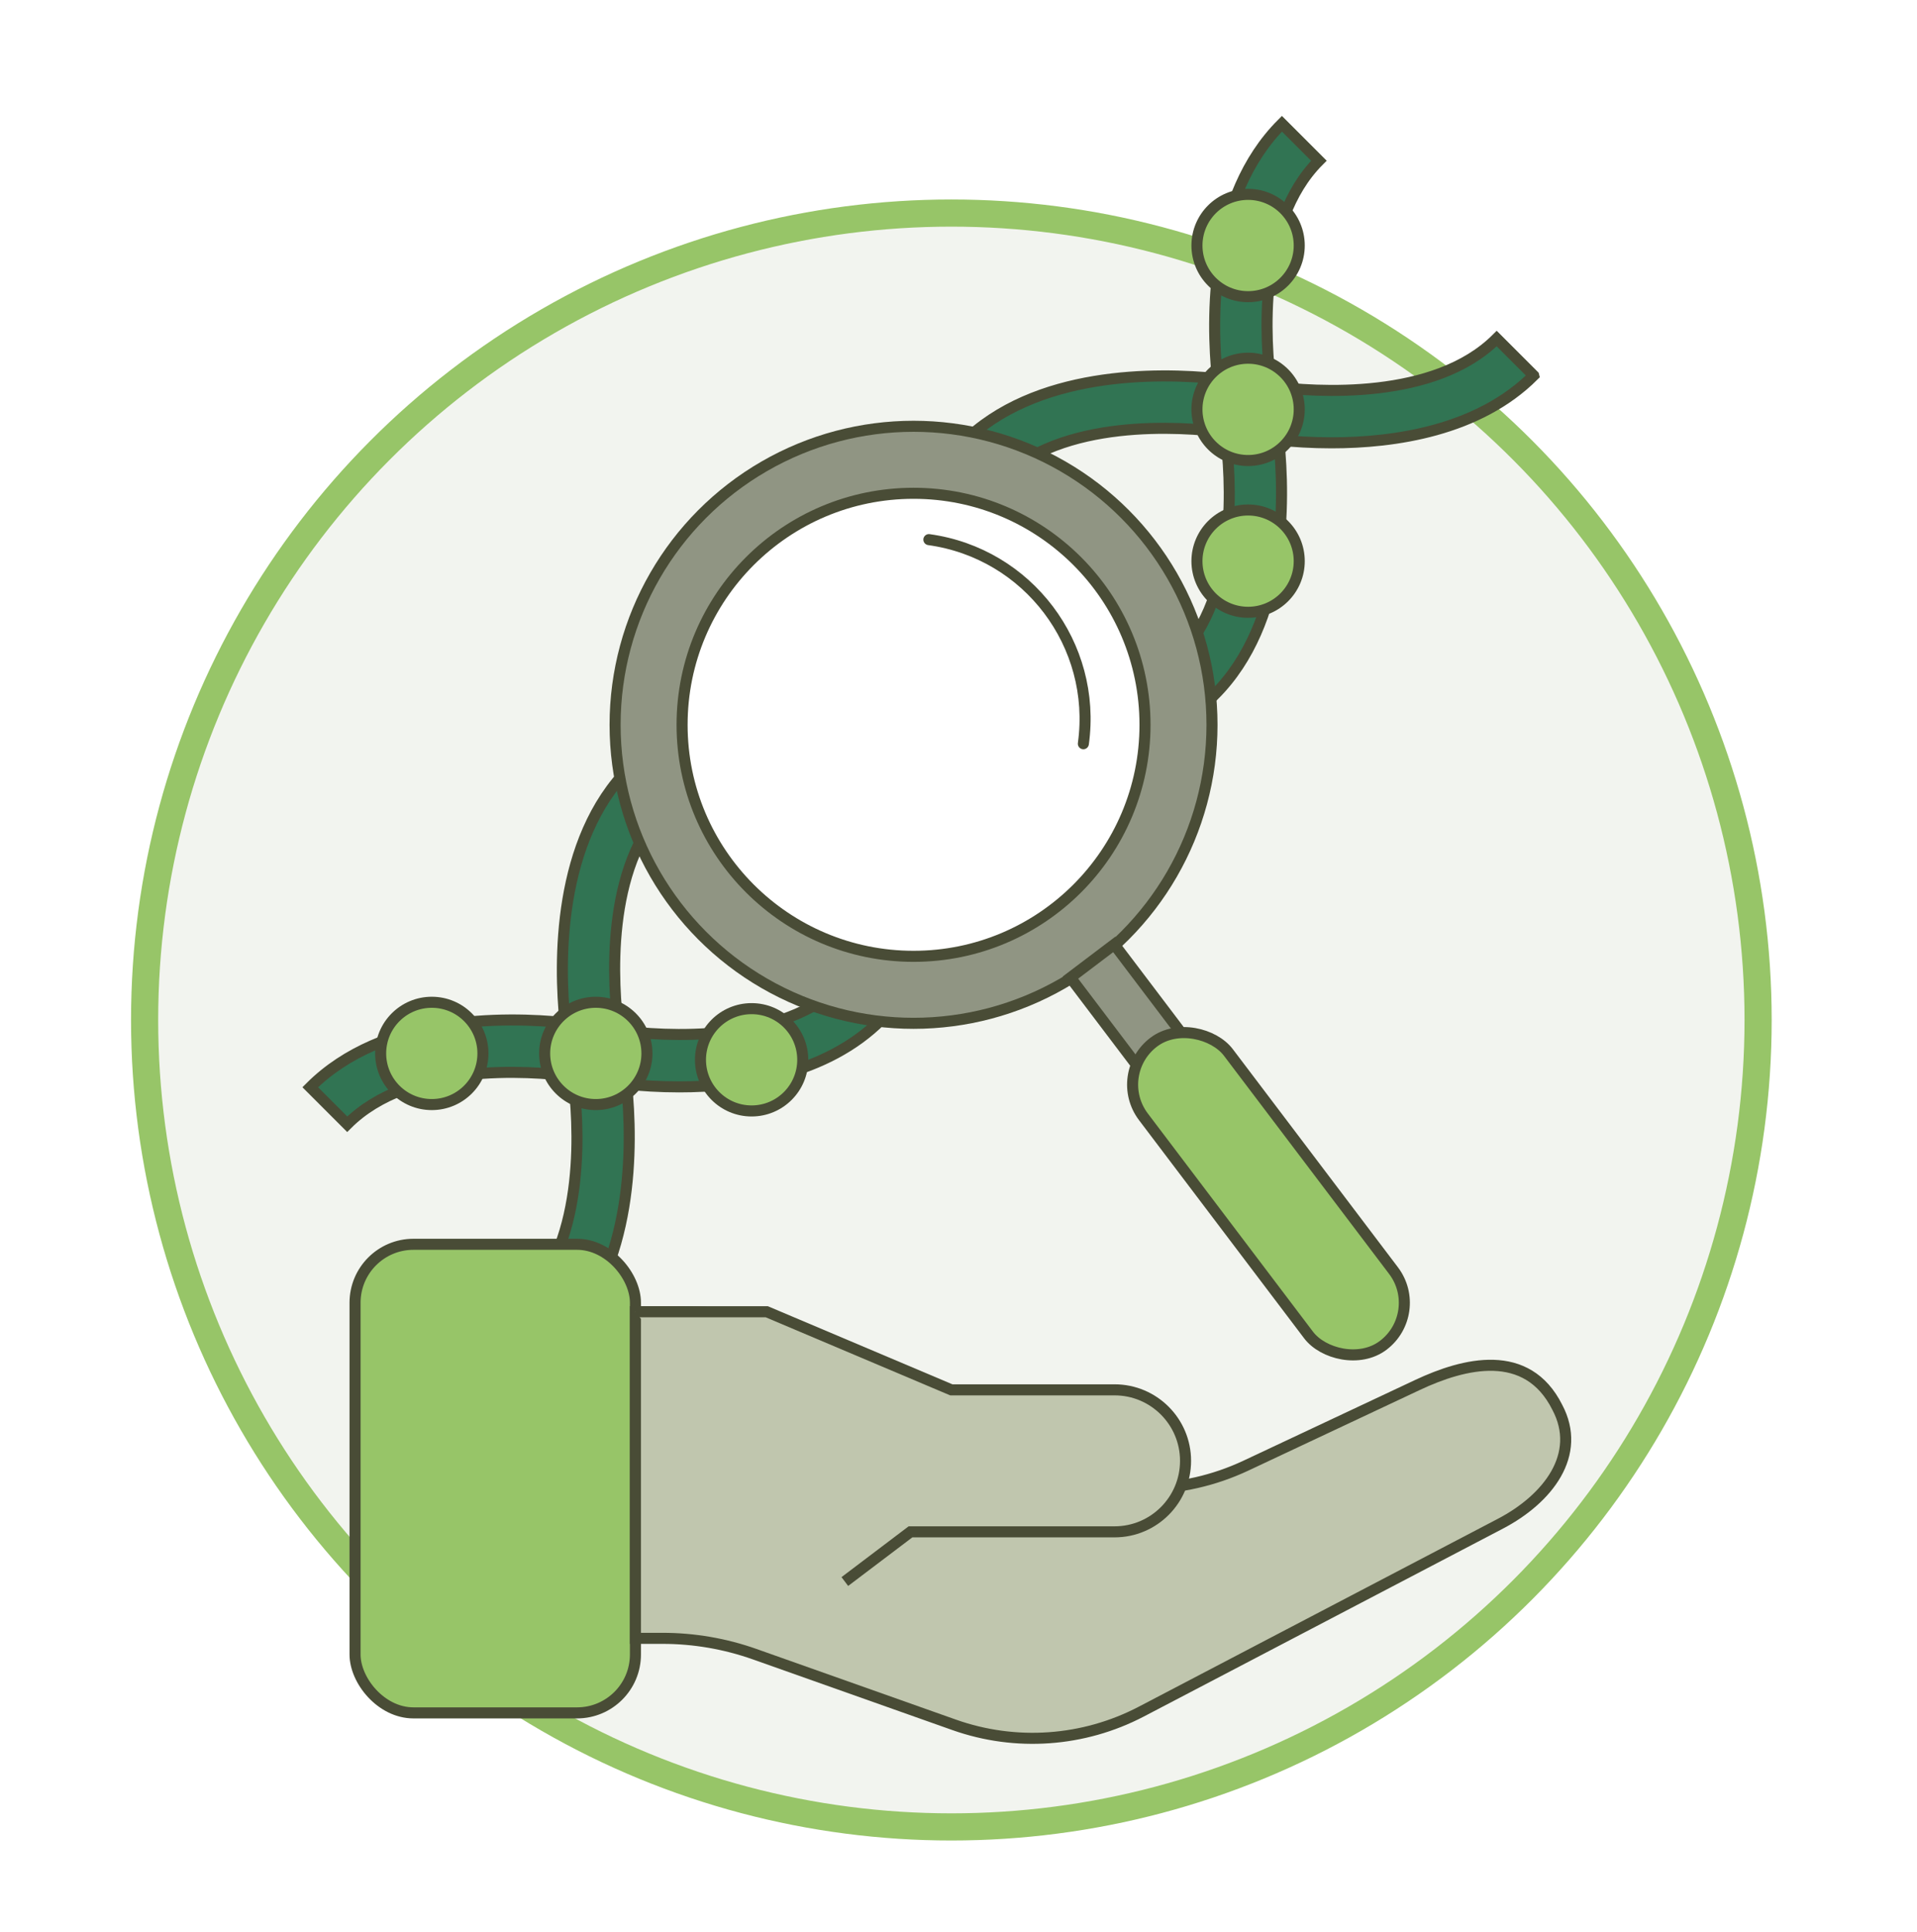 <?xml version="1.0" encoding="UTF-8"?> <svg xmlns="http://www.w3.org/2000/svg" xmlns:xlink="http://www.w3.org/1999/xlink" id="uuid-bf13ccae-4456-45d1-bb7f-8048c1247f43" viewBox="0 0 200.17 201.702"><defs><style>.uuid-582026af-9fec-4d02-9a54-44a043f57146{fill:#909583;}.uuid-582026af-9fec-4d02-9a54-44a043f57146,.uuid-2aec7df0-3848-4877-9d44-0b17145ab873,.uuid-0e902d12-bba7-495f-948c-e408f55fc3f4,.uuid-8fe35e9a-3398-4fd0-a151-45b1d667f00c,.uuid-72825f45-373b-4a2b-b21d-a720be5dc84f,.uuid-df206b2f-640a-4884-ab17-7f85d6f530d9,.uuid-1016db84-ae6f-4fb7-b7eb-bdcb686f0a55{stroke-miterlimit:10;}.uuid-582026af-9fec-4d02-9a54-44a043f57146,.uuid-0e902d12-bba7-495f-948c-e408f55fc3f4,.uuid-8fe35e9a-3398-4fd0-a151-45b1d667f00c,.uuid-72825f45-373b-4a2b-b21d-a720be5dc84f,.uuid-df206b2f-640a-4884-ab17-7f85d6f530d9,.uuid-1016db84-ae6f-4fb7-b7eb-bdcb686f0a55{stroke:#494c36;stroke-width:1.154px;}.uuid-2aec7df0-3848-4877-9d44-0b17145ab873{fill:#f2f4ef;stroke:#97c568;stroke-width:2.835px;}.uuid-2bd69ed6-d498-4dc7-b358-7aff8054aa54{fill:#fff;}.uuid-ccaf0c2e-60b0-4e6f-b427-f7bb5560019f,.uuid-1016db84-ae6f-4fb7-b7eb-bdcb686f0a55{fill:#97c568;}.uuid-0e902d12-bba7-495f-948c-e408f55fc3f4{fill:#c0c6ae;}.uuid-df2f51b4-e336-4d6e-a96c-687627491ae4{filter:url(#uuid-43db89d9-e46c-40dc-907e-7ab12b82cb6c);}.uuid-8fe35e9a-3398-4fd0-a151-45b1d667f00c{fill:#317453;}.uuid-72825f45-373b-4a2b-b21d-a720be5dc84f,.uuid-df206b2f-640a-4884-ab17-7f85d6f530d9{fill:none;}.uuid-df206b2f-640a-4884-ab17-7f85d6f530d9{stroke-linecap:round;}</style><filter id="uuid-43db89d9-e46c-40dc-907e-7ab12b82cb6c" filterUnits="userSpaceOnUse"><feOffset dx="-4" dy="5"></feOffset><feGaussianBlur result="uuid-3ceb23d9-4039-42f3-9d93-43fcc874319e" stdDeviation="5"></feGaussianBlur><feFlood flood-color="#263d03" flood-opacity=".75"></feFlood><feComposite in2="uuid-3ceb23d9-4039-42f3-9d93-43fcc874319e" operator="in"></feComposite><feComposite in="SourceGraphic"></feComposite></filter></defs><g class="uuid-df2f51b4-e336-4d6e-a96c-687627491ae4"><circle class="uuid-2aec7df0-3848-4877-9d44-0b17145ab873" cx="103.339" cy="101.482" r="84.239"></circle><path class="uuid-8fe35e9a-3398-4fd0-a151-45b1d667f00c" d="M68.601,102.58c-.613-4.682-1.498-17.064,5.004-23.566l-3.861-3.861c-7.564,7.564-7.384,20.304-6.739,26.611-6.307-.644-19.047-.825-26.611,6.739l3.861,3.861c6.482-6.481,18.888-5.606,23.569-5.0.613,4.682,1.498,17.064-5.004,23.566l3.861,3.861c7.565-7.565,7.384-20.305,6.739-26.611,1.517.155,3.401.284,5.503.284,6.631,0,15.364-1.278,21.108-7.023l-3.861-3.861c-6.482,6.482-18.887,5.607-23.569,5Z"></path><path class="uuid-8fe35e9a-3398-4fd0-a151-45b1d667f00c" d="M164.143,34.205l-3.861-3.861c-6.48,6.48-18.88,5.606-23.566,5.001-.606-4.689-1.478-17.088,5.001-23.566l-3.861-3.861c-7.564,7.564-7.384,20.304-6.739,26.61-6.307-.644-19.047-.825-26.611,6.739l3.861,3.861c6.482-6.482,18.888-5.606,23.569-5.0.613,4.682,1.498,17.064-5.004,23.566l3.861,3.861c7.565-7.565,7.384-20.305,6.739-26.611,1.518.155,3.402.284,5.504.284,6.631,0,15.362-1.278,21.107-7.022Z"></path><circle class="uuid-582026af-9fec-4d02-9a54-44a043f57146" cx="99.391" cy="70.666" r="31.164"></circle><circle class="uuid-2bd69ed6-d498-4dc7-b358-7aff8054aa54" cx="99.391" cy="70.666" r="24.169"></circle><circle class="uuid-72825f45-373b-4a2b-b21d-a720be5dc84f" cx="99.391" cy="70.666" r="24.169"></circle><path class="uuid-2bd69ed6-d498-4dc7-b358-7aff8054aa54" d="M100.992,51.334c10.338,1.429,17.56,10.969,16.131,21.307"></path><path class="uuid-df206b2f-640a-4884-ab17-7f85d6f530d9" d="M100.992,51.334c10.338,1.429,17.56,10.969,16.131,21.307"></path><rect class="uuid-582026af-9fec-4d02-9a54-44a043f57146" x="128.698" y="90.789" width="5.738" height="44.756" transform="translate(-41.637 102.353) rotate(-37.128)"></rect><rect class="uuid-ccaf0c2e-60b0-4e6f-b427-f7bb5560019f" x="130.887" y="99.772" width="11.13" height="39.698" rx="5.565" ry="5.565" transform="translate(-44.542 106.61) rotate(-37.128)"></rect><rect class="uuid-72825f45-373b-4a2b-b21d-a720be5dc84f" x="130.887" y="99.772" width="11.13" height="39.698" rx="5.565" ry="5.565" transform="translate(-44.542 106.61) rotate(-37.128)"></rect><circle class="uuid-1016db84-ae6f-4fb7-b7eb-bdcb686f0a55" cx="49.087" cy="104.972" r="5.34"></circle><circle class="uuid-1016db84-ae6f-4fb7-b7eb-bdcb686f0a55" cx="82.482" cy="105.638" r="5.34"></circle><circle class="uuid-1016db84-ae6f-4fb7-b7eb-bdcb686f0a55" cx="134.324" cy="53.581" r="5.34"></circle><circle class="uuid-1016db84-ae6f-4fb7-b7eb-bdcb686f0a55" cx="134.324" cy="20.631" r="5.34"></circle><circle class="uuid-1016db84-ae6f-4fb7-b7eb-bdcb686f0a55" cx="66.212" cy="104.972" r="5.34"></circle><circle class="uuid-1016db84-ae6f-4fb7-b7eb-bdcb686f0a55" cx="134.324" cy="37.736" r="5.34"></circle><rect class="uuid-1016db84-ae6f-4fb7-b7eb-bdcb686f0a55" x="41.074" y="124.898" width="29.277" height="48.919" rx="6.097" ry="6.097"></rect><path class="uuid-0e902d12-bba7-495f-948c-e408f55fc3f4" d="M70.351,131.94h5.162c5.637,0,11.212,1.181,16.366,3.466l21.199,12.832c6.707,2.974,14.374,2.889,21.014-.231l17.929-8.427c4.86-2.284,11.434-3.95,14.584,2.328h0c2.625,4.935-.969,9.561-5.922,12.152l-37.5,19.619c-6.041,3.16-13.124,3.663-19.551,1.387l-20.831-7.378c-3.09-1.094-6.344-1.653-9.621-1.653h-2.83v-34.095Z"></path><path class="uuid-0e902d12-bba7-495f-948c-e408f55fc3f4" d="M70.351,131.94h13.712l19.271,8.153h17.047c4.093,0,7.412,3.318,7.412,7.412h0c0,4.093-3.318,7.412-7.412,7.412h-21.309l-6.856,5.188"></path></g></svg> 
